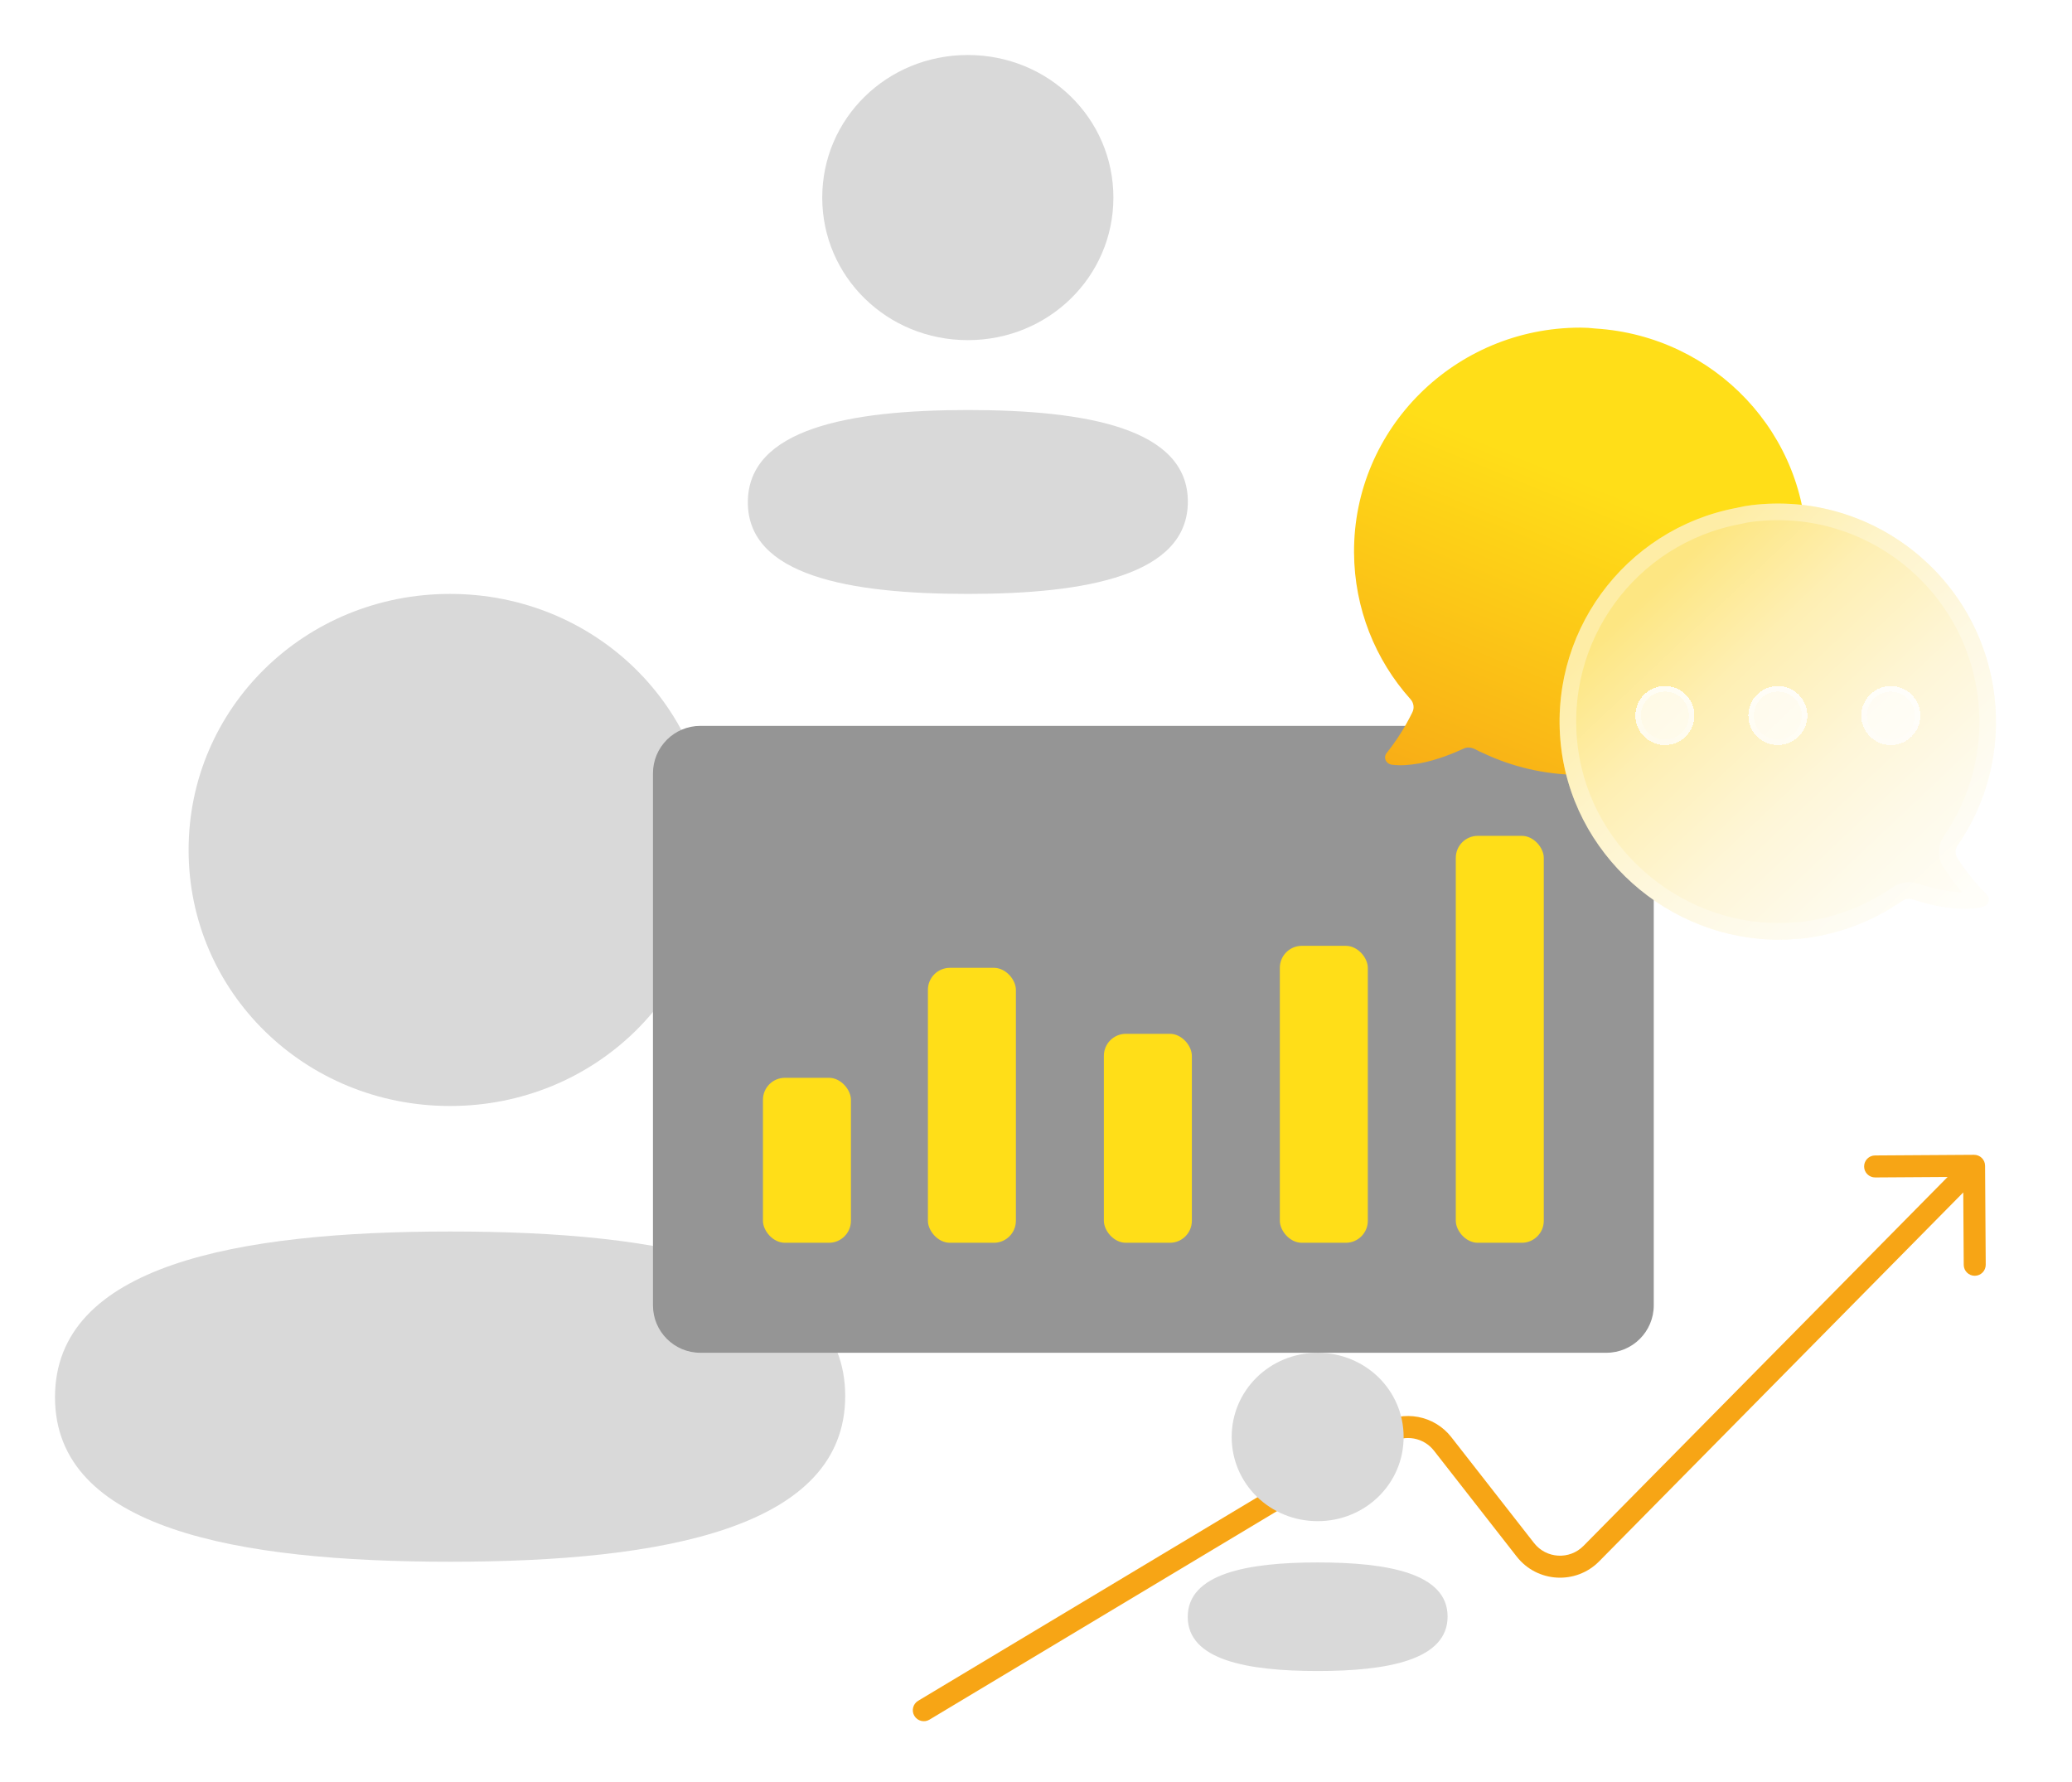 <svg width="421" height="362" viewBox="0 0 421 362" fill="none" xmlns="http://www.w3.org/2000/svg">
<path d="M186.554 345.558C185.496 346.193 185.153 347.566 185.788 348.624C186.423 349.682 187.796 350.025 188.854 349.391L186.554 345.558ZM403.34 236.849C403.332 235.615 402.325 234.621 401.091 234.629L380.98 234.76C379.746 234.768 378.752 235.775 378.76 237.009C378.768 238.243 379.775 239.237 381.009 239.229L398.885 239.112L399.002 256.989C399.01 258.223 400.017 259.217 401.251 259.208C402.485 259.2 403.479 258.193 403.471 256.959L403.34 236.849ZM309.931 314.88L308.17 316.256L309.931 314.88ZM323.336 315.656L321.745 314.086L323.336 315.656ZM188.854 349.391L282.633 293.123L280.333 289.291L186.554 345.558L188.854 349.391ZM291.364 294.745L308.17 316.256L311.692 313.504L294.886 291.993L291.364 294.745ZM324.926 317.226L402.696 238.433L399.515 235.294L321.745 314.086L324.926 317.226ZM308.17 316.256C312.319 321.567 320.191 322.023 324.926 317.226L321.745 314.086C318.905 316.965 314.181 316.691 311.692 313.504L308.17 316.256ZM282.633 293.123C285.535 291.382 289.28 292.077 291.364 294.745L294.886 291.993C291.413 287.548 285.171 286.389 280.333 289.291L282.633 293.123Z" fill="#F7A515"/>
<g filter="url(#filter0_b_1230_37985)">
<path fill-rule="evenodd" clip-rule="evenodd" d="M167.067 40.141C167.067 56.221 180.226 69.108 196.646 69.108C213.061 69.108 226.225 56.221 226.225 40.141C226.225 24.06 213.061 11.174 196.646 11.174C180.226 11.174 167.067 24.06 167.067 40.141ZM241.355 101.919C241.354 87.033 220.762 83.308 196.653 83.308C172.412 83.308 151.951 87.161 151.951 102.058C151.951 116.944 172.543 120.668 196.653 120.668C220.893 120.668 241.355 116.816 241.355 101.919Z" fill="#D9D9D9"/>
</g>
<g filter="url(#filter1_b_1230_37985)">
<path fill-rule="evenodd" clip-rule="evenodd" d="M38.321 172.69C38.321 201.569 61.953 224.712 91.443 224.712C120.921 224.712 144.564 201.569 144.564 172.69C144.564 143.811 120.921 120.668 91.443 120.668C61.953 120.668 38.321 143.811 38.321 172.69ZM171.734 283.634C171.734 256.9 134.753 250.212 91.454 250.212C47.92 250.212 11.174 257.131 11.174 283.885C11.174 310.618 48.155 317.307 91.454 317.307C134.988 317.307 171.734 310.388 171.734 283.634Z" fill="#D9D9D9"/>
</g>
<g filter="url(#filter2_b_1230_37985)">
<path fill-rule="evenodd" clip-rule="evenodd" d="M250.26 291.958C250.26 301.454 258.031 309.064 267.728 309.064C277.422 309.064 285.196 301.454 285.196 291.958C285.196 282.462 277.422 274.852 267.728 274.852C258.031 274.852 250.26 282.462 250.26 291.958ZM294.13 328.438C294.13 319.647 281.969 317.448 267.731 317.448C253.416 317.448 241.333 319.723 241.333 328.521C241.333 337.311 253.493 339.511 267.731 339.511C282.047 339.511 294.13 337.236 294.13 328.438Z" fill="#D9D9D9"/>
</g>
<g filter="url(#filter3_d_1230_37985)">
<path d="M132.674 157.118C132.674 151.795 136.989 147.48 142.311 147.48H326.382C331.705 147.48 336.019 151.795 336.019 157.118V265.213C336.019 270.536 331.705 274.851 326.382 274.851H142.311C136.989 274.851 132.674 270.536 132.674 265.213V157.118Z" fill="#959595"/>
</g>
<rect x="155.02" y="218.984" width="17.877" height="33.519" rx="4.469" fill="#FFDE18"/>
<rect x="188.538" y="196.639" width="17.877" height="55.864" rx="4.469" fill="#FFDE18"/>
<rect x="224.291" y="210.047" width="17.877" height="42.457" rx="4.469" fill="#FFDE18"/>
<rect x="260.044" y="192.17" width="17.877" height="60.333" rx="4.469" fill="#FFDE18"/>
<rect x="295.797" y="169.824" width="17.877" height="82.679" rx="4.469" fill="#FFDE18"/>
<g filter="url(#filter4_d_1230_37985)">
<path d="M367.089 112.556C366.779 136.223 347.47 155.855 323.889 157.323L323.27 157.323C322.342 157.445 321.475 157.445 320.485 157.445C313.676 157.323 307.24 155.794 301.423 153.042C300.803 152.798 300.247 152.492 299.628 152.186C298.885 151.82 298.019 151.758 297.338 152.125C295.481 152.982 292.015 154.449 288.301 155.122C286.444 155.428 284.588 155.611 282.793 155.366C281.555 155.183 280.998 153.837 281.803 152.92C283.806 150.399 285.528 147.672 286.94 144.787C287.435 143.869 287.25 142.768 286.569 142.034C279.452 134.084 275.182 123.626 275.12 112.252C274.995 87.054 295.667 66.566 321.104 66.566C322.156 66.566 323.208 66.628 324.199 66.75C348.398 68.279 367.399 88.277 367.089 112.556Z" fill="url(#paint0_linear_1230_37985)"/>
</g>
<g filter="url(#filter5_d_1230_37985)">
<path d="M317.281 151.286C320.352 174.172 341.131 190.948 363.869 189.638L364.461 189.566C365.364 189.577 366.193 189.477 367.141 189.362C373.642 188.455 379.622 186.229 384.866 182.89C385.43 182.581 385.927 182.221 386.483 181.853C387.151 181.412 387.973 181.252 388.668 181.528C390.544 182.143 394.034 183.163 397.666 183.384C399.479 183.465 401.277 183.428 402.966 182.983C404.129 182.662 404.504 181.294 403.627 180.499C401.414 178.289 399.447 175.848 397.757 173.217C397.176 172.386 397.224 171.298 397.789 170.508C403.668 161.984 406.528 151.361 405.254 140.338C402.42 115.92 380.236 98.472 355.894 101.419C354.887 101.541 353.888 101.722 352.954 101.955C329.976 106.239 314.138 127.808 317.281 151.286Z" fill="url(#paint1_linear_1230_37985)"/>
<path d="M364.482 187.879L364.37 187.878L364.259 187.891L363.719 187.957C341.87 189.188 321.902 173.043 318.953 151.062C315.93 128.479 331.163 107.734 353.263 103.613L353.313 103.604L353.362 103.592C354.224 103.377 355.154 103.208 356.097 103.094C379.511 100.26 400.851 117.043 403.578 140.532C404.804 151.136 402.054 161.347 396.408 169.54C395.467 170.865 395.363 172.71 396.353 174.153C398.04 176.776 399.993 179.217 402.181 181.438C400.838 181.737 399.366 181.771 397.755 181.699C394.37 181.491 391.073 180.539 389.234 179.939C387.916 179.44 386.54 179.794 385.553 180.445L385.553 180.446C385.376 180.562 385.22 180.668 385.075 180.766C384.699 181.02 384.404 181.22 384.056 181.41L384.007 181.437L383.96 181.467C378.926 184.672 373.181 186.814 366.923 187.689C365.967 187.805 365.251 187.889 364.482 187.879Z" stroke="white" stroke-opacity="0.29" stroke-width="3.374"/>
</g>
<g filter="url(#filter6_d_1230_37985)">
<path d="M384.186 151.384C387.499 151.384 390.185 148.699 390.185 145.386C390.185 142.072 387.499 139.387 384.186 139.387C380.873 139.387 378.188 142.072 378.188 145.386C378.188 148.699 380.873 151.384 384.186 151.384Z" fill="white" fill-opacity="0.73" shape-rendering="crispEdges"/>
<path d="M389.622 145.386C389.622 148.388 387.188 150.822 384.186 150.822C381.184 150.822 378.75 148.388 378.75 145.386C378.75 142.383 381.184 139.949 384.186 139.949C387.188 139.949 389.622 142.383 389.622 145.386Z" stroke="url(#paint2_linear_1230_37985)" stroke-opacity="0.59" stroke-width="1.125" shape-rendering="crispEdges"/>
</g>
<g filter="url(#filter7_d_1230_37985)">
<path d="M361.232 151.384C364.545 151.384 367.23 148.699 367.23 145.386C367.23 142.072 364.545 139.387 361.232 139.387C357.919 139.387 355.233 142.072 355.233 145.386C355.233 148.699 357.919 151.384 361.232 151.384Z" fill="white" fill-opacity="0.73" shape-rendering="crispEdges"/>
<path d="M366.668 145.386C366.668 148.388 364.234 150.822 361.232 150.822C358.23 150.822 355.796 148.388 355.796 145.386C355.796 142.383 358.23 139.949 361.232 139.949C364.234 139.949 366.668 142.383 366.668 145.386Z" stroke="url(#paint3_linear_1230_37985)" stroke-opacity="0.59" stroke-width="1.125" shape-rendering="crispEdges"/>
</g>
<g filter="url(#filter8_d_1230_37985)">
<path d="M338.284 151.384C341.597 151.384 344.282 148.699 344.282 145.386C344.282 142.072 341.597 139.387 338.284 139.387C334.971 139.387 332.285 142.072 332.285 145.386C332.285 148.699 334.971 151.384 338.284 151.384Z" fill="white" fill-opacity="0.73" shape-rendering="crispEdges"/>
<path d="M343.72 145.386C343.72 148.388 341.286 150.822 338.284 150.822C335.281 150.822 332.848 148.388 332.848 145.386C332.848 142.383 335.281 139.949 338.284 139.949C341.286 139.949 343.72 142.383 343.72 145.386Z" stroke="url(#paint4_linear_1230_37985)" stroke-opacity="0.59" stroke-width="1.125" shape-rendering="crispEdges"/>
</g>
<defs>
<filter id="filter0_b_1230_37985" x="104.749" y="-36.027" width="183.807" height="203.896" filterUnits="userSpaceOnUse" color-interpolation-filters="sRGB">
<feFlood flood-opacity="0" result="BackgroundImageFix"/>
<feGaussianBlur in="BackgroundImageFix" stdDeviation="23.601"/>
<feComposite in2="SourceAlpha" operator="in" result="effect1_backgroundBlur_1230_37985"/>
<feBlend mode="normal" in="SourceGraphic" in2="effect1_backgroundBlur_1230_37985" result="shape"/>
</filter>
<filter id="filter1_b_1230_37985" x="-73.595" y="35.899" width="330.098" height="366.176" filterUnits="userSpaceOnUse" color-interpolation-filters="sRGB">
<feFlood flood-opacity="0" result="BackgroundImageFix"/>
<feGaussianBlur in="BackgroundImageFix" stdDeviation="42.384"/>
<feComposite in2="SourceAlpha" operator="in" result="effect1_backgroundBlur_1230_37985"/>
<feBlend mode="normal" in="SourceGraphic" in2="effect1_backgroundBlur_1230_37985" result="shape"/>
</filter>
<filter id="filter2_b_1230_37985" x="213.459" y="246.977" width="108.546" height="120.409" filterUnits="userSpaceOnUse" color-interpolation-filters="sRGB">
<feFlood flood-opacity="0" result="BackgroundImageFix"/>
<feGaussianBlur in="BackgroundImageFix" stdDeviation="13.937"/>
<feComposite in2="SourceAlpha" operator="in" result="effect1_backgroundBlur_1230_37985"/>
<feBlend mode="normal" in="SourceGraphic" in2="effect1_backgroundBlur_1230_37985" result="shape"/>
</filter>
<filter id="filter3_d_1230_37985" x="118.218" y="133.024" width="232.258" height="156.283" filterUnits="userSpaceOnUse" color-interpolation-filters="sRGB">
<feFlood flood-opacity="0" result="BackgroundImageFix"/>
<feColorMatrix in="SourceAlpha" type="matrix" values="0 0 0 0 0 0 0 0 0 0 0 0 0 0 0 0 0 0 127 0" result="hardAlpha"/>
<feOffset/>
<feGaussianBlur stdDeviation="7.228"/>
<feComposite in2="hardAlpha" operator="out"/>
<feColorMatrix type="matrix" values="0 0 0 0 0 0 0 0 0 0 0 0 0 0 0 0 0 0 0.19 0"/>
<feBlend mode="normal" in2="BackgroundImageFix" result="effect1_dropShadow_1230_37985"/>
<feBlend mode="normal" in="SourceGraphic" in2="effect1_dropShadow_1230_37985" result="shape"/>
</filter>
<filter id="filter4_d_1230_37985" x="270.63" y="62.077" width="100.952" height="99.857" filterUnits="userSpaceOnUse" color-interpolation-filters="sRGB">
<feFlood flood-opacity="0" result="BackgroundImageFix"/>
<feColorMatrix in="SourceAlpha" type="matrix" values="0 0 0 0 0 0 0 0 0 0 0 0 0 0 0 0 0 0 127 0" result="hardAlpha"/>
<feOffset/>
<feGaussianBlur stdDeviation="2.245"/>
<feComposite in2="hardAlpha" operator="out"/>
<feColorMatrix type="matrix" values="0 0 0 0 0 0 0 0 0 0 0 0 0 0 0 0 0 0 0.25 0"/>
<feBlend mode="normal" in2="BackgroundImageFix" result="effect1_dropShadow_1230_37985"/>
<feBlend mode="normal" in="SourceGraphic" in2="effect1_dropShadow_1230_37985" result="shape"/>
</filter>
<filter id="filter5_d_1230_37985" x="312.026" y="97.45" width="98.385" height="98.331" filterUnits="userSpaceOnUse" color-interpolation-filters="sRGB">
<feFlood flood-opacity="0" result="BackgroundImageFix"/>
<feColorMatrix in="SourceAlpha" type="matrix" values="0 0 0 0 0 0 0 0 0 0 0 0 0 0 0 0 0 0 127 0" result="hardAlpha"/>
<feOffset dy="1.214"/>
<feGaussianBlur stdDeviation="2.429"/>
<feComposite in2="hardAlpha" operator="out"/>
<feColorMatrix type="matrix" values="0 0 0 0 0 0 0 0 0 0 0 0 0 0 0 0 0 0 0.15 0"/>
<feBlend mode="normal" in2="BackgroundImageFix" result="effect1_dropShadow_1230_37985"/>
<feBlend mode="normal" in="SourceGraphic" in2="effect1_dropShadow_1230_37985" result="shape"/>
</filter>
<filter id="filter6_d_1230_37985" x="373.689" y="134.888" width="20.995" height="20.996" filterUnits="userSpaceOnUse" color-interpolation-filters="sRGB">
<feFlood flood-opacity="0" result="BackgroundImageFix"/>
<feColorMatrix in="SourceAlpha" type="matrix" values="0 0 0 0 0 0 0 0 0 0 0 0 0 0 0 0 0 0 127 0" result="hardAlpha"/>
<feOffset/>
<feGaussianBlur stdDeviation="2.249"/>
<feComposite in2="hardAlpha" operator="out"/>
<feColorMatrix type="matrix" values="0 0 0 0 0 0 0 0 0 0 0 0 0 0 0 0 0 0 0.08 0"/>
<feBlend mode="normal" in2="BackgroundImageFix" result="effect1_dropShadow_1230_37985"/>
<feBlend mode="normal" in="SourceGraphic" in2="effect1_dropShadow_1230_37985" result="shape"/>
</filter>
<filter id="filter7_d_1230_37985" x="350.734" y="134.888" width="20.995" height="20.996" filterUnits="userSpaceOnUse" color-interpolation-filters="sRGB">
<feFlood flood-opacity="0" result="BackgroundImageFix"/>
<feColorMatrix in="SourceAlpha" type="matrix" values="0 0 0 0 0 0 0 0 0 0 0 0 0 0 0 0 0 0 127 0" result="hardAlpha"/>
<feOffset/>
<feGaussianBlur stdDeviation="2.249"/>
<feComposite in2="hardAlpha" operator="out"/>
<feColorMatrix type="matrix" values="0 0 0 0 0 0 0 0 0 0 0 0 0 0 0 0 0 0 0.08 0"/>
<feBlend mode="normal" in2="BackgroundImageFix" result="effect1_dropShadow_1230_37985"/>
<feBlend mode="normal" in="SourceGraphic" in2="effect1_dropShadow_1230_37985" result="shape"/>
</filter>
<filter id="filter8_d_1230_37985" x="327.786" y="134.888" width="20.995" height="20.996" filterUnits="userSpaceOnUse" color-interpolation-filters="sRGB">
<feFlood flood-opacity="0" result="BackgroundImageFix"/>
<feColorMatrix in="SourceAlpha" type="matrix" values="0 0 0 0 0 0 0 0 0 0 0 0 0 0 0 0 0 0 127 0" result="hardAlpha"/>
<feOffset/>
<feGaussianBlur stdDeviation="2.249"/>
<feComposite in2="hardAlpha" operator="out"/>
<feColorMatrix type="matrix" values="0 0 0 0 0 0 0 0 0 0 0 0 0 0 0 0 0 0 0.08 0"/>
<feBlend mode="normal" in2="BackgroundImageFix" result="effect1_dropShadow_1230_37985"/>
<feBlend mode="normal" in="SourceGraphic" in2="effect1_dropShadow_1230_37985" result="shape"/>
</filter>
<linearGradient id="paint0_linear_1230_37985" x1="321.106" y1="66.566" x2="279.986" y2="167.661" gradientUnits="userSpaceOnUse">
<stop offset="0.262" stop-color="#FFDE18"/>
<stop offset="1" stop-color="#F7A515"/>
</linearGradient>
<linearGradient id="paint1_linear_1230_37985" x1="336.913" y1="117.542" x2="397.693" y2="181.897" gradientUnits="userSpaceOnUse">
<stop stop-color="#FDE682"/>
<stop offset="0.264" stop-color="#FEEFB3"/>
<stop offset="0.572" stop-color="#FEF6D8"/>
<stop offset="0.797" stop-color="#FEFAEA"/>
<stop offset="1" stop-color="#FFFDF6"/>
</linearGradient>
<linearGradient id="paint2_linear_1230_37985" x1="384.186" y1="139.387" x2="384.186" y2="151.384" gradientUnits="userSpaceOnUse">
<stop stop-color="white"/>
<stop offset="1" stop-color="white" stop-opacity="0.25"/>
</linearGradient>
<linearGradient id="paint3_linear_1230_37985" x1="361.232" y1="139.387" x2="361.232" y2="151.384" gradientUnits="userSpaceOnUse">
<stop stop-color="white"/>
<stop offset="1" stop-color="white" stop-opacity="0.25"/>
</linearGradient>
<linearGradient id="paint4_linear_1230_37985" x1="338.284" y1="139.387" x2="338.284" y2="151.384" gradientUnits="userSpaceOnUse">
<stop stop-color="white"/>
<stop offset="1" stop-color="white" stop-opacity="0.25"/>
</linearGradient>
</defs>
</svg>
